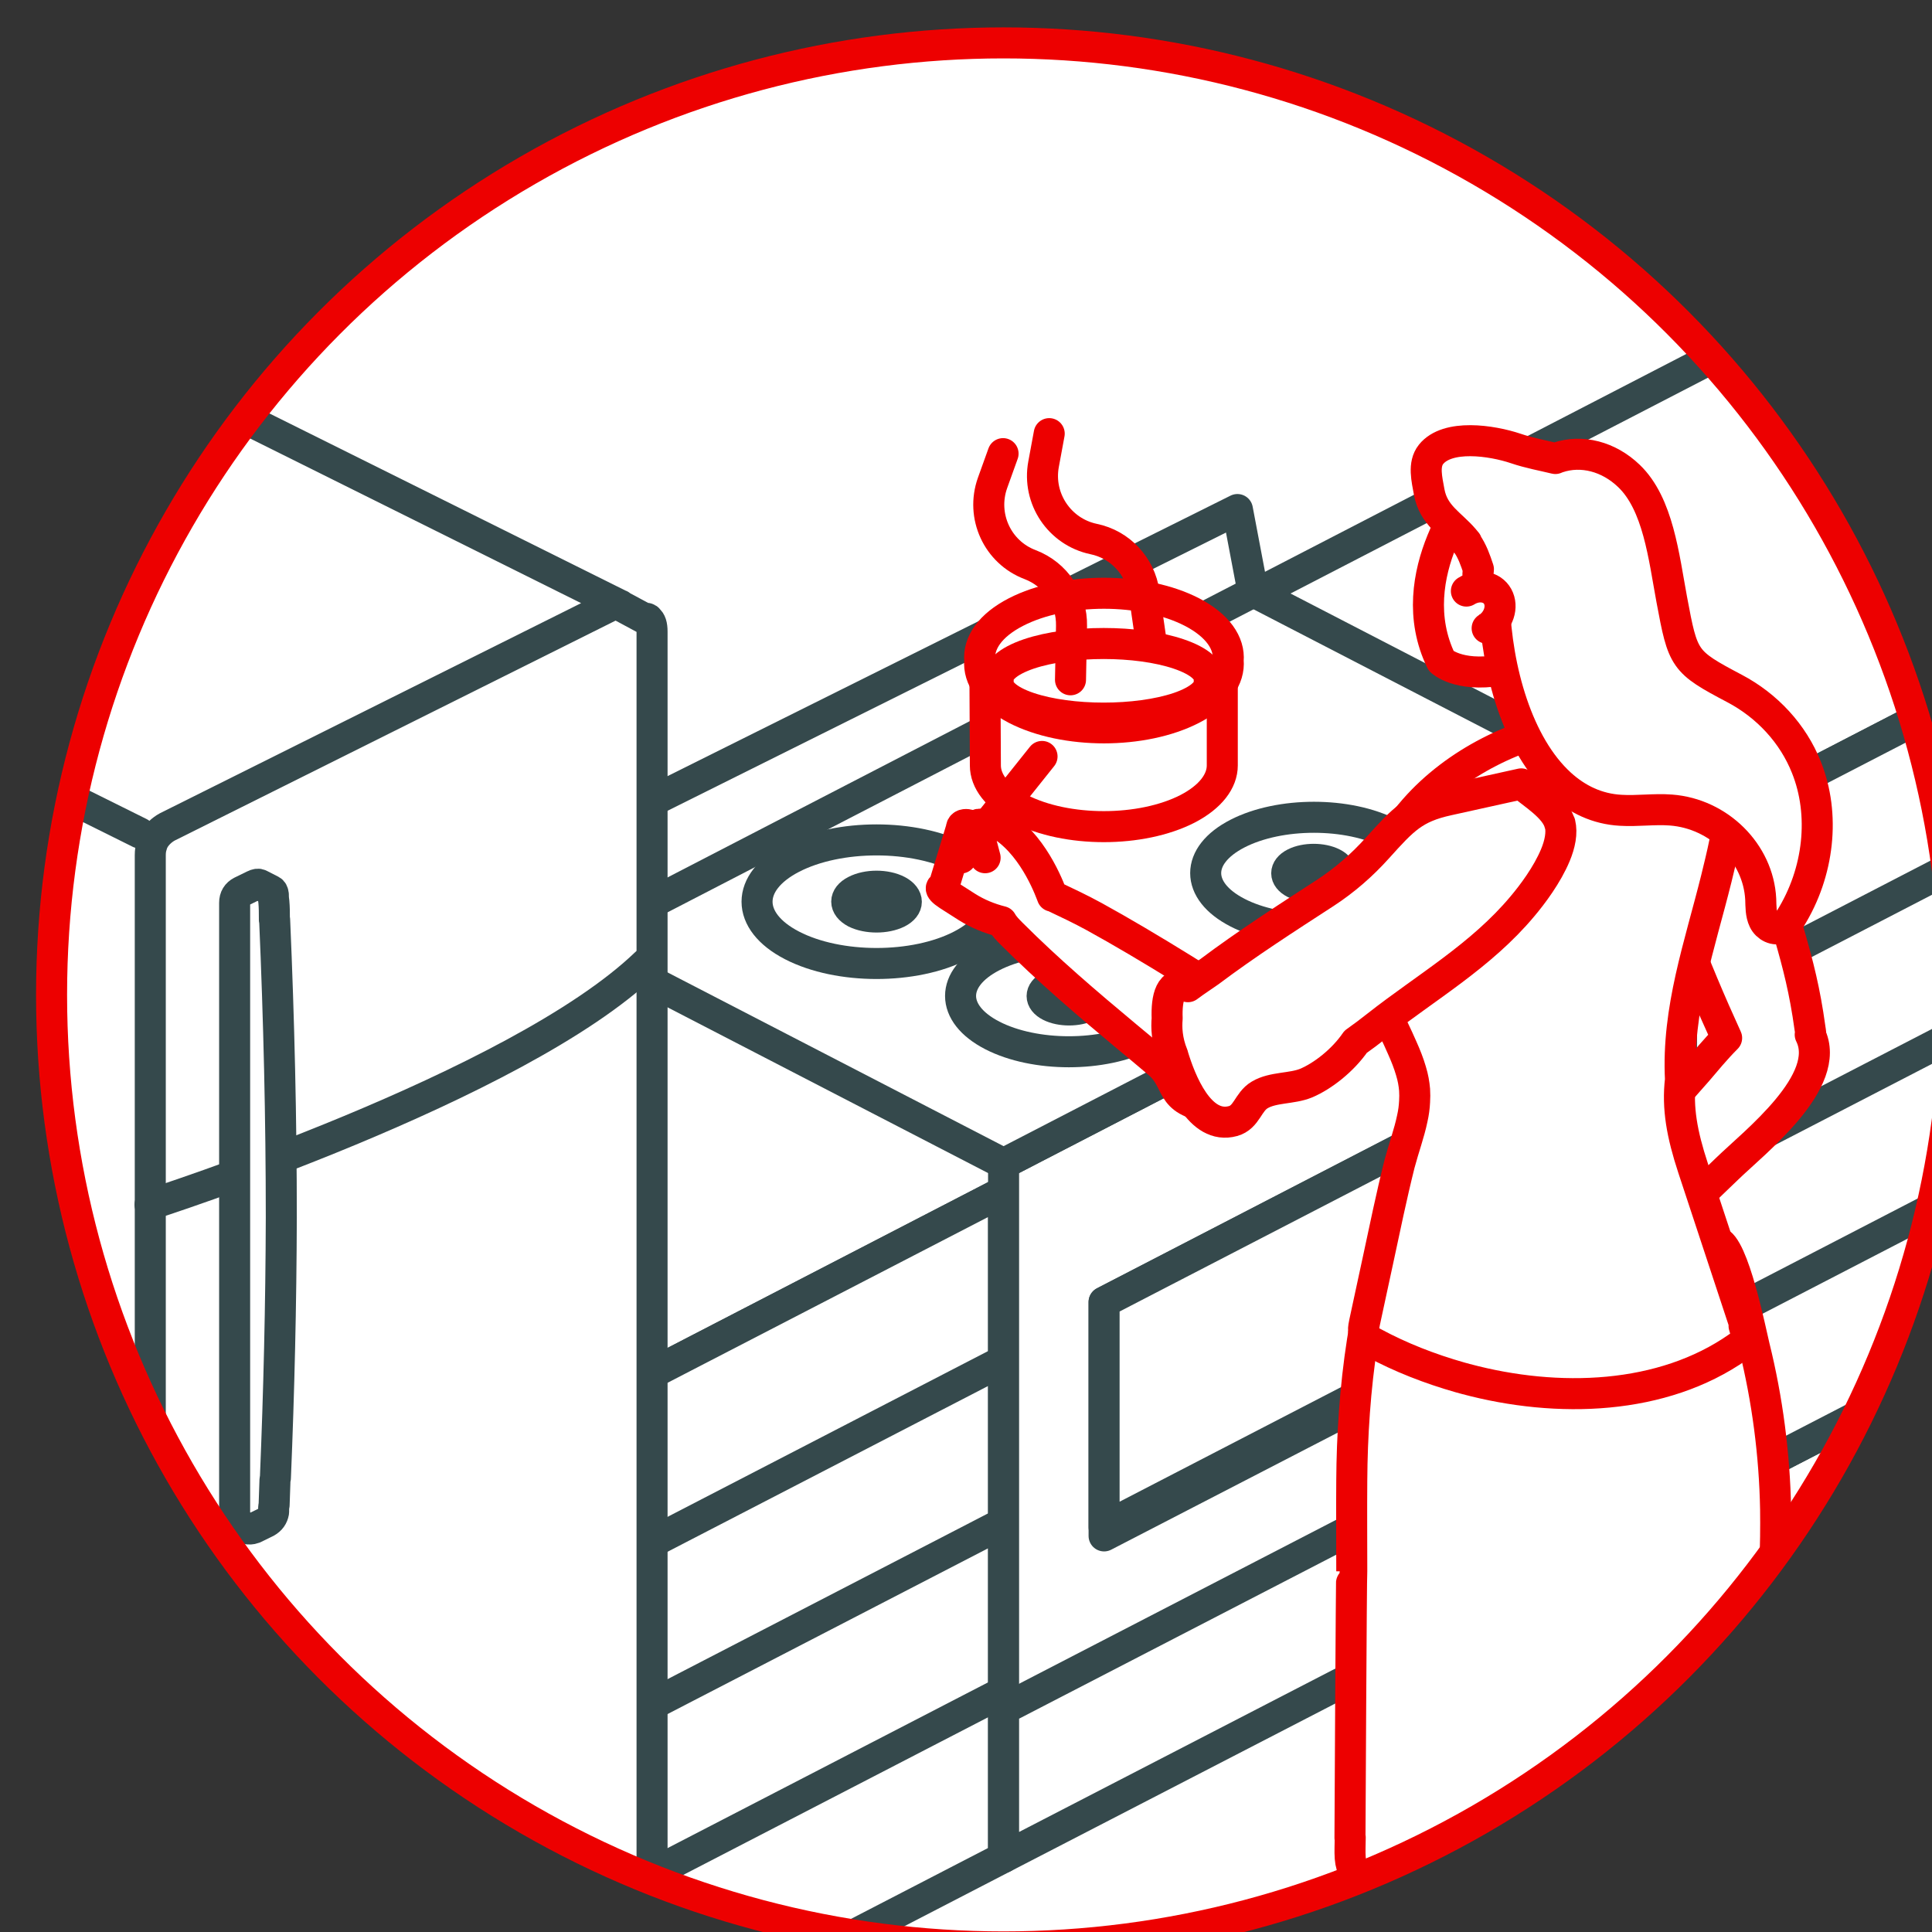 <?xml version="1.0" encoding="UTF-8" standalone="no"?>
<!-- Created with Inkscape (http://www.inkscape.org/) -->

<svg
   width="19.968mm"
   height="19.968mm"
   viewBox="0 0 19.968 19.968"
   version="1.1"
   id="svg5"
   xml:space="preserve"
   xmlns="http://www.w3.org/2000/svg"
   xmlns:svg="http://www.w3.org/2000/svg"><rect x="0" y="0" width="19.968" height="19.968" fill="#333333" stroke="none"/><defs
     id="defs2"><style
       id="style182">
      .cls-1, .cls-2, .cls-3, .cls-4, .cls-5, .cls-6, .cls-7, .cls-8, .cls-9, .cls-10, .cls-11 {
        stroke-width: 1.2px;
      }

      .cls-1, .cls-2, .cls-3, .cls-12, .cls-6, .cls-13, .cls-7, .cls-8, .cls-14, .cls-15, .cls-16, .cls-17, .cls-10, .cls-18 {
        stroke: #35494c;
      }

      .cls-1, .cls-19, .cls-3, .cls-20, .cls-4, .cls-21, .cls-12, .cls-22, .cls-6, .cls-13, .cls-23, .cls-8, .cls-14, .cls-24, .cls-16, .cls-25, .cls-11 {
        fill: #fff;
      }

      .cls-1, .cls-5, .cls-26, .cls-15 {
        stroke-miterlimit: 10;
      }

      .cls-2, .cls-19, .cls-3, .cls-4, .cls-21, .cls-12, .cls-22, .cls-6, .cls-13, .cls-7, .cls-27, .cls-23, .cls-8, .cls-14, .cls-24, .cls-9, .cls-16, .cls-28, .cls-25, .cls-17, .cls-29, .cls-10, .cls-18, .cls-11 {
        stroke-linejoin: round;
      }

      .cls-2, .cls-19, .cls-3, .cls-4, .cls-21, .cls-12, .cls-22, .cls-6, .cls-13, .cls-27, .cls-23, .cls-14, .cls-9, .cls-16, .cls-25, .cls-17, .cls-29, .cls-10, .cls-18, .cls-11 {
        stroke-linecap: round;
      }

      .cls-2, .cls-5, .cls-26, .cls-7, .cls-27, .cls-15, .cls-9, .cls-28, .cls-30, .cls-31, .cls-17, .cls-29, .cls-10, .cls-18 {
        fill: none;
      }

      .cls-19 {
        stroke-width: 1px;
      }

      .cls-19, .cls-4, .cls-21, .cls-27, .cls-23, .cls-9 {
        stroke: #ed0000;
      }

      .cls-3, .cls-14, .cls-10 {
        fill-rule: evenodd;
      }

      .cls-32 {
        clip-path: url(#clippath-20);
      }

      .cls-33 {
        clip-path: url(#clippath-11);
      }

      .cls-34 {
        clip-path: url(#clippath-16);
      }

      .cls-5, .cls-26, .cls-24, .cls-28, .cls-25, .cls-29, .cls-11 {
        stroke: #2f4a4d;
      }

      .cls-21, .cls-22, .cls-26, .cls-13, .cls-27, .cls-14, .cls-24, .cls-15, .cls-28, .cls-25, .cls-29, .cls-18 {
        stroke-width: 1.21px;
      }

      .cls-35 {
        clip-path: url(#clippath-2);
      }

      .cls-12, .cls-17 {
        stroke-width: 1.37px;
      }

      .cls-36 {
        clip-path: url(#clippath-13);
      }

      .cls-37 {
        clip-path: url(#clippath-25);
      }

      .cls-38 {
        clip-path: url(#clippath-15);
      }

      .cls-39 {
        clip-path: url(#clippath-6);
      }

      .cls-22 {
        stroke: #0a5bff;
      }

      .cls-40 {
        clip-path: url(#clippath-26);
      }

      .cls-41 {
        clip-path: url(#clippath-7);
      }

      .cls-42 {
        clip-path: url(#clippath-21);
      }

      .cls-43 {
        clip-path: url(#clippath-1);
      }

      .cls-44 {
        clip-path: url(#clippath-4);
      }

      .cls-45 {
        clip-path: url(#clippath-27);
      }

      .cls-46 {
        clip-path: url(#clippath-12);
      }

      .cls-23 {
        stroke-width: .99px;
      }

      .cls-16 {
        stroke-width: 1.38px;
      }

      .cls-47 {
        clip-path: url(#clippath-22);
      }

      .cls-48 {
        clip-path: url(#clippath-9);
      }

      .cls-49 {
        clip-path: url(#clippath);
      }

      .cls-30 {
        clip-rule: evenodd;
      }

      .cls-50 {
        clip-path: url(#clippath-19);
      }

      .cls-51 {
        clip-path: url(#clippath-3);
      }

      .cls-52 {
        clip-path: url(#clippath-8);
      }

      .cls-53 {
        clip-path: url(#clippath-18);
      }

      .cls-54 {
        clip-path: url(#clippath-14);
      }

      .cls-55 {
        clip-path: url(#clippath-5);
      }

      .cls-56 {
        clip-path: url(#clippath-10);
      }

      .cls-57 {
        clip-path: url(#clippath-23);
      }

      .cls-58 {
        clip-path: url(#clippath-28);
      }
    </style><clipPath
       id="clippath"><circle
         class="cls-31"
         cx="1158.72"
         cy="385.77"
         r="37.13"
         id="circle184" /></clipPath></defs><g
     id="layer1"
     transform="translate(213.237,-264.531)"><g
       id="g3508"
       transform="matrix(0.265,0,0,0.265,-449.538,85.048)"><g
         id="g365"
         transform="translate(-227.877,330.327)"><g
           class="cls-49"
           clip-path="url(#clippath)"
           id="g361"><circle
             class="cls-25"
             cx="1157.22"
             cy="383"
             r="55.18"
             id="circle267" /><g
             id="g359"><g
               id="g315"><polygon
                 class="cls-13"
                 points="1292.32,398.74 1220.41,361.55 1202.78,352.44 1167.54,370.66 1185.16,379.77 1202.78,370.66 1274.69,407.85 "
                 id="polygon269" /><polygon
                 class="cls-13"
                 points="1141.22,402.49 1141.22,428.46 1158.72,419.41 1158.72,393.44 "
                 id="polygon271" /><polygon
                 class="cls-13"
                 points="1141.22,402.49 1141.22,409.08 1158.72,400.03 1158.72,393.44 "
                 id="polygon273" /><polygon
                 class="cls-13"
                 points="1141.22,415.41 1141.22,422 1158.72,412.95 1158.72,406.36 "
                 id="polygon275" /><polygon
                 class="cls-13"
                 points="1185.16,400.02 1185.16,378.68 1158.72,392.35 1158.72,413.68 "
                 id="polygon277" /><polygon
                 class="cls-13"
                 points="1185.16,405.75 1185.16,399.96 1158.72,413.63 1158.72,419.41 "
                 id="polygon279" /><polygon
                 class="cls-13"
                 points="1141.1,383.24 1158.72,392.35 1185.16,378.68 1167.54,369.57 "
                 id="polygon281" /><polygon
                 class="cls-13"
                 points="1185.16,379.77 1185.16,405.75 1202.78,396.64 1202.78,370.66 "
                 id="polygon283" /><polygon
                 class="cls-13"
                 points="1185.16,386.24 1185.16,392.83 1202.78,383.72 1202.78,377.12 "
                 id="polygon285" /><polygon
                 class="cls-13"
                 points="1185.16,399.16 1185.16,405.75 1202.78,396.64 1202.78,390.04 "
                 id="polygon287" /><polygon
                 class="cls-13"
                 points="1142.85,379.29 1167.84,366.84 1168.45,370.06 1144.22,382.59 1143.12,382.02 "
                 id="polygon289" /><polygon
                 class="cls-13"
                 points="1182.05,387.72 1182.05,396.84 1162.64,406.87 1162.64,397.75 "
                 id="polygon291" /><polygon
                 class="cls-13"
                 points="1181.64,387.92 1162.64,397.75 1162.64,406.53 1181.64,396.7 "
                 id="polygon293" /><path
                 class="cls-13"
                 d="m 1157.06,380.43 c 1.82,0.94 1.82,2.47 0,3.41 -1.82,0.94 -4.77,0.94 -6.59,0 -1.82,-0.94 -1.82,-2.47 0,-3.41 1.82,-0.94 4.77,-0.94 6.59,0 z"
                 id="path295" /><path
                 class="cls-13"
                 d="m 1154.59,381.71 c 0.45,0.24 0.45,0.62 0,0.85 -0.46,0.23 -1.19,0.23 -1.65,0 -0.45,-0.24 -0.45,-0.62 0,-0.85 0.46,-0.24 1.19,-0.24 1.65,0 z"
                 id="path297" /><path
                 class="cls-13"
                 d="m 1164.25,384.27 c 1.65,0.85 1.65,2.23 0,3.08 -1.65,0.85 -4.32,0.85 -5.97,0 -1.65,-0.85 -1.65,-2.23 0,-3.08 1.65,-0.85 4.32,-0.85 5.96,0 z"
                 id="path299" /><path
                 class="cls-13"
                 d="m 1162.02,385.43 c 0.41,0.21 0.41,0.56 0,0.77 -0.41,0.21 -1.08,0.21 -1.49,0 -0.41,-0.21 -0.41,-0.56 0,-0.77 0.41,-0.21 1.08,-0.21 1.49,0 z"
                 id="path301" /><path
                 class="cls-13"
                 d="m 1173.8,379.48 c 1.65,0.85 1.65,2.23 0,3.08 -1.65,0.85 -4.32,0.85 -5.96,0 -1.65,-0.85 -1.65,-2.23 0,-3.08 1.65,-0.85 4.32,-0.85 5.96,0 z"
                 id="path303" /><path
                 class="cls-13"
                 d="m 1171.56,380.64 c 0.41,0.21 0.41,0.56 0,0.77 -0.41,0.21 -1.08,0.21 -1.49,0 -0.41,-0.21 -0.41,-0.56 0,-0.77 0.41,-0.21 1.08,-0.21 1.49,0 z"
                 id="path305" /><g
                 id="g313"><path
                   class="cls-14"
                   d="m 1126.5,434.3 v 0.55 c 0,0.21 0.05,0.34 0.15,0.41 0,0.03 0.02,0.05 0.06,0.05 0.09,0.03 0.19,0.02 0.31,-0.05 l 0.16,-0.05 c 1.41,-0.54 2.68,-1.07 3.82,-1.59 l -4.9,2.44 c -0.16,0.09 -0.31,0.11 -0.45,0.08 l -0.03,-0.02 v -1.36 c 0,0 0.02,0 0.03,0.02 l 1.01,0.49 -1.01,-0.49 c 0,0 -0.02,-0.02 -0.03,-0.02 -0.04,-0.03 -0.08,-0.07 -0.1,-0.11 -0.03,-0.05 -0.05,-0.12 -0.07,-0.21 v -0.05 c 0,0 -0.02,-0.06 -0.02,-0.08 0,0.02 0,0.05 0.02,0.08 v 0.05 c 0.01,0.09 0.03,0.16 0.07,0.21 l -0.03,1.28 c -0.03,-0.08 -0.05,-0.17 -0.05,-0.29 v -55.32 c 0,-0.15 0.02,-0.28 0.06,-0.39 0.02,-0.1 0.05,-0.18 0.1,-0.24 0.12,-0.19 0.29,-0.35 0.5,-0.47 l 17.18,-8.57 c 0.18,-0.1 0.35,-0.12 0.49,-0.08 -0.14,-0.04 -0.3,-0.02 -0.49,0.08 l -17.18,8.57 c -0.22,0.12 -0.38,0.28 -0.5,0.47 -0.04,0.07 -0.08,0.15 -0.1,0.24 -0.04,0.11 -0.06,0.24 -0.06,0.39 v 55.32 c 0,0.12 0.02,0.22 0.05,0.29 l -0.19,0.03 -13.56,-6.8 -1.95,-0.97 c -0.18,-0.03 -0.28,-0.2 -0.28,-0.5 v -55.32 l 0.11,-0.47 0.02,0.02 0.34,0.06 15.04,7.47 -15.04,-7.47 -0.34,-0.06 -0.02,-0.02 -0.11,0.47 c 0,-0.18 0.03,-0.34 0.1,-0.47 0,-0.02 0.01,-0.05 0.03,-0.08 0,-0.03 0.01,-0.06 0.03,-0.08 0.12,-0.18 0.29,-0.34 0.52,-0.47 l 17.16,-8.57 c 0.25,-0.12 0.43,-0.12 0.55,-0.02 l 15.86,7.89 c 0,0 0,0.02 0.02,0.03 h 0.02 c 0,0 0.93,0.5 0.93,0.5 h 0.05 c 0,0 0.08,0.03 0.08,0.03 0.1,0.07 0.15,0.22 0.15,0.47 v 53.97 c -0.01,0.31 -0.1,0.58 -0.28,0.8 -0.11,0.13 -0.24,0.24 -0.41,0.32 l -0.5,0.32 c -0.19,0.24 -0.37,0.4 -0.54,0.47 l -0.11,0.06 -1.87,0.94 2.52,-1.48 -2.52,1.48 -10.29,5.13 c -1.14,0.52 -2.41,1.05 -3.82,1.59 l -0.16,0.05 c -0.12,0.07 -0.22,0.08 -0.31,0.05 -0.04,0 -0.06,-0.02 -0.06,-0.05 -0.1,-0.06 -0.15,-0.2 -0.15,-0.41 v -0.55 m 18.27,-63.21 c 0,0 0.04,0 0.05,0.02 0.01,0 0.02,0 0.03,0.02 l -0.08,-0.03 z"
                   id="path307" /><path
                   class="cls-14"
                   d="m 1125.43,393.95 c 0,0 14.32,-4.58 19.34,-9.41"
                   id="path309" /><path
                   class="cls-14"
                   d="m 1130.28,382.84 v -0.05 c 0,-0.22 0,-0.43 -0.02,-0.65 -0.01,-0.08 -0.02,-0.15 -0.02,-0.23 v -0.05 c -0.01,-0.09 -0.04,-0.14 -0.08,-0.16 l -0.45,-0.23 c -0.05,-0.03 -0.13,-0.02 -0.23,0.03 l -0.49,0.24 c -0.17,0.09 -0.26,0.23 -0.26,0.44 v 23.98 c 0,0.12 0.03,0.19 0.1,0.21 l 0.44,0.23 c 0,0 0.11,0.01 0.21,-0.03 l 0.49,-0.24 c 0.16,-0.09 0.25,-0.22 0.28,-0.39 v -0.05 c 0,-0.08 0,-0.15 0.02,-0.23 0.01,-0.29 0.02,-0.58 0.03,-0.86 0,-0.06 0,-0.13 0.02,-0.19 0.14,-3.37 0.22,-6.76 0.23,-10.16 0,-3.83 -0.09,-7.7 -0.26,-11.61 z"
                   id="path311" /></g></g><path
               class="cls-21"
               d="m 1190.2,387.31 c 0,-0.09 -0.02,-0.17 -0.03,-0.25 -0.4,-2.91 -1.05,-4.04 -2.12,-8.48 -0.25,-1.05 -0.83,-2.97 -1.91,-3.39 -1.14,-0.44 -2.35,0.28 -2.57,1.43 -0.14,0.72 0.02,1.46 0.19,2.17 0.74,2.96 1.89,5.88 3.16,8.66 -0.44,0.44 -0.83,0.92 -1.13,1.27 -1.79,2.02 -3.55,4.08 -5.12,6.28 -0.45,0.64 -0.85,1.3 -1.27,1.95 -0.03,0.04 -0.05,0.09 -0.08,0.13 -0.36,0.73 0.22,1.57 1.04,1.33 0.28,-0.08 0.52,-0.27 0.74,-0.46 1.63,-1.35 3.12,-2.77 4.64,-4.24 0.4,-0.39 0.8,-0.78 1.2,-1.16 1.06,-1.03 4.14,-3.42 3.24,-5.23 z"
               id="path317" /><path
               class="cls-21"
               d="m 1172.23,418.65 v 0 c 0,0 0.05,-10.38 0.07,-10.4 0,-1.18 -0.01,-2.36 0,-3.55 0.02,-3.4 0.47,-7.57 1.86,-10.57 l 0.87,-0.45 c 0,0 11.4,1.7 11.51,1.71 0.64,0.1 1.33,3.57 1.46,4.1 0.51,2.06 0.79,4.2 0.83,6.34 0.01,0.71 0,1.43 -0.03,2.14 0,0 0,0 0.01,0 0.01,3.2 -0.03,6.38 -0.06,7.91 -0.01,0.73 -0.24,1.44 -0.66,1.98 -0.87,1.12 -2.74,2.84 -6.29,3.38 -1.97,0.3 -3.67,0.29 -5.04,0.15 -0.05,0 -0.1,0 -0.15,-0.01 -0.15,-0.01 -0.29,-0.03 -0.43,-0.05 -1.01,-0.13 -3.82,-0.23 -3.94,-1.9 -0.02,-0.26 0,-0.53 0,-0.8 z"
               id="path319" /><path
               class="cls-21"
               d="m 1187.64,398.67 c -0.68,-2.05 -1.35,-4.1 -2.03,-6.15 -0.43,-1.31 -0.62,-2.34 -0.49,-3.45 -0.14,-2.74 0.75,-5.22 1.4,-7.84 0.42,-1.72 1.09,-4.33 -0.08,-5.88 -0.68,-0.9 -4.27,-0.33 -5.3,-0.18 -2.38,0.36 -4.78,1.53 -6.39,3.36 -0.24,0.27 -0.46,0.56 -0.66,0.87 -0.34,0.47 -0.62,1.05 -0.82,1.61 -0.03,0.08 -0.06,0.15 -0.08,0.23 -0.02,0.05 -0.03,0.1 -0.05,0.16 -0.06,0.2 -0.11,0.39 -0.15,0.57 -0.16,0.74 -0.16,1.49 -0.04,2.24 0.12,0.74 0.35,1.48 0.65,2.17 0.21,0.49 0.46,0.97 0.67,1.46 0.13,0.29 0.25,0.59 0.34,0.9 0.08,0.26 0.12,0.5 0.14,0.73 0.01,0.16 0.01,0.31 0,0.46 -0.01,0.22 -0.04,0.44 -0.09,0.66 -0.12,0.58 -0.33,1.14 -0.5,1.78 -0.31,1.24 -0.57,2.5 -0.84,3.76 -0.09,0.42 -0.18,0.84 -0.27,1.25 -0.08,0.39 -0.17,0.77 -0.25,1.16 -0.02,0.11 -0.05,0.22 -0.04,0.33 0,0.07 0.02,0.13 0.05,0.19 0.08,0.13 0.22,0.22 0.36,0.29 1.02,0.55 2.16,1 3.36,1.34 0.08,0.02 0.15,0.04 0.22,0.06 v 0 c 3.59,0.96 7.67,0.82 10.62,-1.25 0.1,-0.07 0.2,-0.15 0.26,-0.25 0.09,-0.17 0.03,-0.38 -0.03,-0.57 z"
               id="path321" /><path
               class="cls-21"
               d="m 1177.07,365.9 0.36,2.37 c 0,0 0.01,0 0.03,-0.02 0,0.08 0.02,0.15 0.05,0.24 0.06,0.17 0.14,0.33 0.22,0.48 0.11,0.26 0.22,0.51 0.35,0.77 0.07,0.14 0.17,0.25 0.29,0.32 -0.26,0.2 -0.48,0.31 -0.48,0.31 l 0.55,0.91 c 0.72,0.57 1.59,0.92 2.49,1 -0.92,0.42 -1.04,0.49 -1.97,0.89 l -0.89,-0.06 c -1.64,0.27 -2.28,-0.36 -2.28,-0.36 -1.64,-3.37 1.28,-6.84 1.28,-6.84 z"
               id="path323" /><g
               id="g329"><path
                 class="cls-21"
                 d="m 1176.65,368.03 0.13,0.12 c 0,0 0,-0.01 -0.01,-0.02 -0.04,-0.03 -0.08,-0.07 -0.12,-0.1 z"
                 id="path325" /><path
                 class="cls-21"
                 d="m 1176.78,368.15 c 0.22,0.31 0.34,0.66 0.46,1.02 0,0.06 -0.02,0.12 -0.02,0.18 0,0.45 0.31,0.81 0.64,1.15 0.09,2.58 0.9,5.52 2.58,7.05 0.65,0.59 1.43,0.97 2.35,1.02 0.65,0.04 1.31,-0.06 1.96,-0.01 1.87,0.14 3.41,1.67 3.5,3.48 0.01,0.28 0,0.57 0.12,0.82 0.12,0.25 0.43,0.42 0.7,0.29 0.15,-0.07 0.24,-0.21 0.33,-0.35 1.13,-1.81 1.37,-4.07 0.63,-5.91 -0.52,-1.31 -1.53,-2.4 -2.8,-3.07 -1.99,-1.05 -2.01,-1.12 -2.45,-3.47 -0.31,-1.67 -0.53,-3.73 -1.67,-4.82 -0.79,-0.76 -1.84,-1.03 -2.77,-0.72 -0.03,0.01 -0.07,0.03 -0.1,0.04 -0.49,-0.12 -1.01,-0.21 -1.54,-0.39 -0.95,-0.32 -2.67,-0.57 -3.31,0.23 -0.31,0.39 -0.16,0.97 -0.07,1.47 0.17,0.91 0.84,1.23 1.36,1.84 0.03,0.04 0.07,0.08 0.1,0.12"
                 id="path327" /></g><g
               id="g337"><path
                 class="cls-21"
                 d="m 1160.62,381.92 c -0.04,-0.09 -0.63,-1.85 -1.9,-2.71 -0.38,-0.26 -0.66,0.08 -0.88,-0.08 -0.1,-0.07 -0.22,0.07 -0.14,0.15 l 0.3,1.14 -0.3,-1.14 c -0.23,-0.14 -0.62,-0.27 -0.63,0.01 l -0.69,2.27 c 0,0 -0.3,0 0.19,0.32 l 0.72,0.46 c 0.41,0.26 0.87,0.45 1.35,0.57 0.1,0.18 0.25,0.33 0.4,0.48 1.42,1.42 2.92,2.7 4.48,4 0.41,0.34 0.82,0.68 1.23,1.03 0.86,0.72 0.36,1.49 2.04,1.72 0.46,-0.92 1.87,-2.07 2.46,-3.1 -2.11,-1.43 -4.95,-3.2 -6.99,-4.32 -0.53,-0.29 -1.08,-0.55 -1.63,-0.81 z"
                 id="path331" /><path
                 class="cls-21"
                 d="m 1169.47,386.55 c -0.05,0.16 -0.12,0.33 -0.22,0.5 0.31,0.21 0.61,0.42 0.89,0.61 0.12,0.08 -0.6,-0.95 -0.67,-1.11 z"
                 id="path333" /><path
                 class="cls-21"
                 d="m 1169.47,386.55 c 0,0 0,-0.01 0,-0.02 -0.01,-0.01 -0.01,0 0,0.02 z"
                 id="path335" /></g><path
               class="cls-21"
               d="m 1180.41,379.09 c -0.15,-0.63 -1.06,-1.17 -1.5,-1.55 -0.95,0.21 -1.9,0.42 -2.85,0.63 -1.33,0.29 -1.75,0.75 -2.75,1.86 -0.61,0.68 -1.29,1.27 -2.04,1.76 -1.54,1 -3.05,1.97 -4.53,3.08 -0.18,0.13 -0.51,0.34 -0.83,0.58 -0.69,-0.28 -0.84,0.45 -0.81,1.24 -0.03,0.33 -0.02,0.85 0.22,1.43 0,0 0,0 0,0.01 0.3,1 1.05,2.92 2.35,2.56 0.54,-0.15 0.58,-0.75 1.04,-1.02 0.52,-0.31 1.25,-0.23 1.81,-0.46 0.64,-0.27 1.43,-0.88 1.93,-1.61 0.27,-0.19 0.55,-0.4 0.84,-0.63 1.91,-1.5 4.06,-2.73 5.67,-4.66 0.38,-0.45 0.96,-1.22 1.28,-1.99 0.18,-0.43 0.27,-0.87 0.18,-1.24 z"
               id="path339" /><g
               id="g355"><path
                 class="cls-21"
                 d="m 1167.25,372.65 -9.26,0.04 0.02,4.13 c 0,0.61 0.45,1.22 1.35,1.69 1.81,0.93 4.73,0.93 6.54,0 0.9,-0.47 1.35,-1.08 1.35,-1.69 z"
                 id="path341" /><path
                 class="cls-21"
                 d="m 1166.07,370.84 c -1.9,-0.98 -4.97,-0.98 -6.87,0 -1.01,0.52 -1.47,1.21 -1.41,1.89 -0.06,0.68 0.41,1.37 1.41,1.89 1.9,0.98 4.97,0.98 6.87,0 1.01,-0.52 1.47,-1.21 1.41,-1.89 0.06,-0.68 -0.41,-1.37 -1.41,-1.89 z"
                 id="path343" /><path
                 class="cls-21"
                 d="m 1165.54,372.47 c -1.61,-0.54 -4.22,-0.54 -5.83,0 -0.85,0.29 -1.25,0.67 -1.2,1.05 -0.05,0.38 0.34,0.76 1.2,1.05 1.61,0.54 4.22,0.54 5.83,0 0.85,-0.29 1.25,-0.67 1.2,-1.05 0.05,-0.38 -0.34,-0.76 -1.2,-1.05 z"
                 id="path345" /><g
                 id="g351"><path
                   class="cls-27"
                   d="m 1158.7,364.66 -0.41,1.14 c -0.46,1.29 0.19,2.71 1.47,3.19 v 0 c 0.99,0.38 1.63,1.33 1.61,2.39 l -0.04,2.1"
                   id="path347" /><path
                   class="cls-27"
                   d="m 1160.5,363.88 -0.22,1.19 c -0.25,1.34 0.62,2.64 1.95,2.92 v 0 c 1.03,0.21 1.82,1.05 1.97,2.1 l 0.3,2.08"
                   id="path349" /></g><line
                 class="cls-21"
                 x1="1157.06"
                 y1="380.43"
                 x2="1160.22"
                 y2="376.47"
                 id="line353" /></g><path
               class="cls-21"
               d="m 1177.58,371.47 c 0.45,-0.28 0.63,-0.84 0.41,-1.24 -0.22,-0.4 -0.77,-0.49 -1.22,-0.21"
               id="path357" /></g></g><circle
           class="cls-26"
           cx="1158.72"
           cy="385.77"
           r="37.13"
           id="circle363"
           style="stroke:#ed0000;stroke-opacity:1" /></g></g></g></svg>
